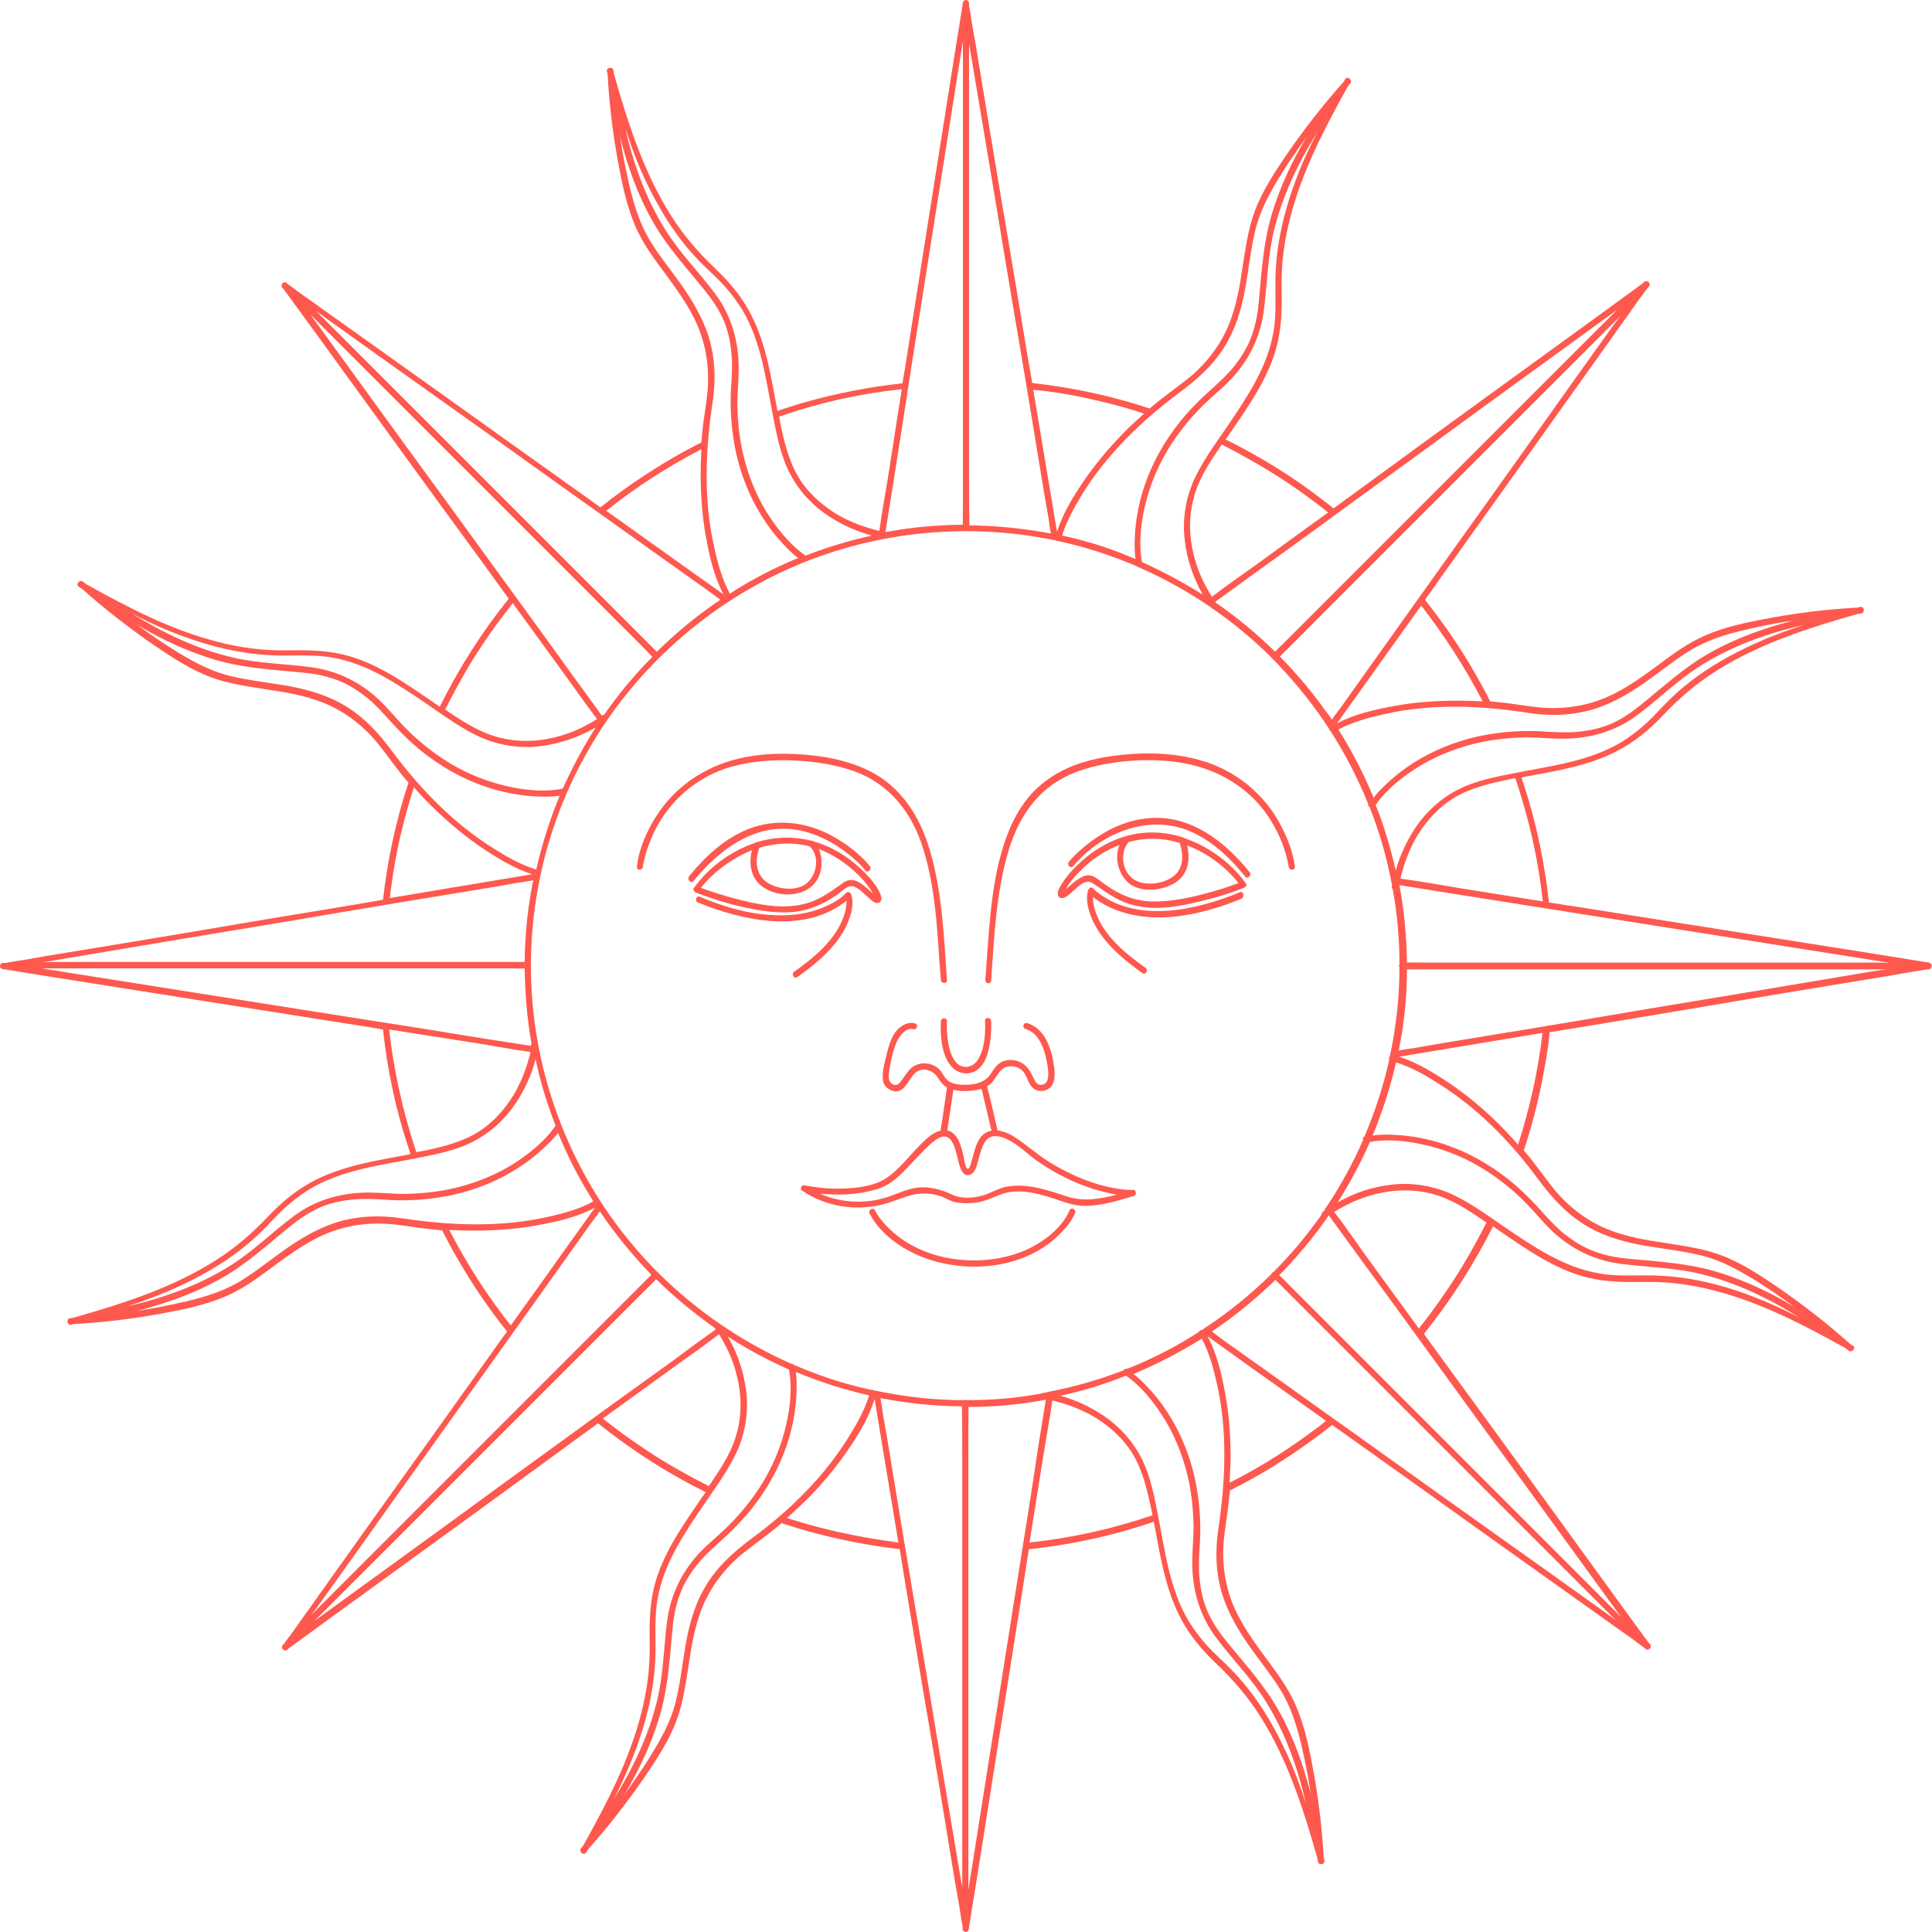 <?xml version="1.0" encoding="UTF-8"?> <svg xmlns="http://www.w3.org/2000/svg" width="3676" height="3676" viewBox="0 0 3676 3676" fill="none"> <path d="M1510.25 1446.9C1550.33 1448.84 1591.05 1454.66 1629.19 1468.88C1689.95 1492.15 1730.67 1541.28 1752 1601.39C1777.86 1674.43 1782.38 1753.94 1787.55 1830.21C1788.2 1841.85 1789.49 1853.48 1790.14 1864.47C1790.78 1872.23 1802.42 1872.23 1801.77 1864.47C1795.96 1781.73 1792.72 1696.41 1768.81 1616.26C1750.06 1553.56 1715.16 1497.97 1655.69 1467.59C1621.43 1450.14 1582.65 1441.09 1544.51 1437.21C1497.97 1432.04 1450.14 1432.68 1404.24 1443.67C1340.25 1459.18 1284.66 1496.68 1249.11 1552.27C1231.66 1579.41 1216.14 1613.67 1212.26 1645.99C1212.26 1647.28 1212.26 1647.93 1211.62 1649.22C1210.97 1656.98 1222.61 1656.33 1223.25 1649.22C1223.25 1649.22 1223.25 1649.22 1223.25 1648.58C1223.25 1647.28 1223.9 1645.35 1223.9 1644.05C1225.19 1638.88 1226.49 1633.06 1227.78 1627.89C1232.95 1609.79 1239.41 1592.34 1248.46 1575.54C1276.26 1522.53 1322.8 1482.46 1379.68 1462.42C1421.7 1448.84 1466.3 1444.96 1510.25 1446.9Z" fill="#FF584F"></path> <path d="M1885.81 1865.76C1891.62 1785.61 1894.85 1703.52 1916.83 1625.95C1933.64 1565.19 1965.96 1510.25 2023.49 1479.87C2056.45 1462.41 2093.94 1454.01 2131.43 1449.49C2176.68 1444.32 2223.22 1444.96 2267.82 1455.3C2329.88 1470.17 2384.17 1506.37 2417.78 1560.67C2434.59 1587.81 2446.87 1618.2 2452.04 1649.22V1649.87C2452.04 1649.87 2452.04 1649.87 2452.04 1649.22C2452.69 1656.33 2464.33 1656.98 2463.68 1649.22C2460.45 1621.43 2449.46 1593.63 2435.88 1568.42C2406.8 1513.48 2357.67 1472.11 2299.5 1451.43C2256.83 1436.56 2210.94 1432.03 2165.69 1433.97C2124.32 1435.91 2081.66 1441.73 2042.88 1456.6C2013.14 1468.23 1985.35 1485.69 1963.37 1509.6C1942.04 1532.87 1926.53 1561.31 1915.54 1591.05C1887.74 1666.03 1883.22 1749.41 1877.4 1828.27C1876.76 1839.91 1875.46 1852.19 1874.82 1863.82C1874.17 1872.87 1885.81 1872.87 1885.81 1865.76Z" fill="#FF584F"></path> <path d="M1801.78 1943.33C1802.42 1935.58 1790.14 1935.58 1790.14 1943.33C1788.85 1971.78 1791.43 2009.91 1812.12 2031.24C1825.05 2044.17 1845.73 2046.11 1859.95 2035.12C1874.82 2024.13 1880.63 2003.45 1883.22 1986C1885.81 1971.78 1886.45 1957.55 1885.81 1942.69C1885.16 1934.93 1873.52 1934.93 1874.17 1942.69C1875.46 1966.6 1873.52 1997.63 1859.3 2018.32C1850.25 2031.24 1832.16 2034.48 1820.52 2022.84C1808.89 2011.21 1805.01 1991.81 1803.07 1976.3C1801.77 1965.96 1801.13 1954.32 1801.78 1943.33Z" fill="#FF584F"></path> <path d="M1726.15 2276.23C1749.42 2268.47 1774.63 2269.12 1796.6 2278.81C1803.71 2282.04 1809.53 2285.92 1817.29 2287.22C1828.92 2289.8 1841.85 2289.8 1853.49 2288.51C1870.94 2287.22 1885.16 2280.1 1901.32 2273.64C1939.46 2258.13 1984.06 2272.99 2020.9 2285.92C2036.42 2291.09 2051.93 2294.97 2068.09 2294.33C2098.47 2293.68 2128.85 2283.98 2157.29 2275.58C2163.11 2273.64 2162.46 2263.94 2156 2263.94C2139.84 2264.59 2123.03 2261.36 2107.52 2258.13C2068.09 2249.08 2031.24 2232.27 1996.34 2210.94C1972.42 2196.07 1952.38 2177.33 1929.11 2162.46C1920.71 2157.29 1909.08 2152.12 1898.09 2150.83C1891.62 2123.03 1885.16 2094.59 1878.05 2066.8C1879.99 2065.5 1881.28 2064.86 1883.22 2063.56C1895.5 2053.87 1900.67 2031.89 1917.48 2029.3C1930.41 2027.37 1942.69 2031.24 1949.8 2042.88C1954.97 2051.28 1956.91 2061.62 1964.02 2068.73C1972.42 2077.78 1986 2077.78 1995.69 2071.32C2007.33 2062.92 2007.33 2046.11 2006.03 2033.18C2002.16 2000.22 1990.52 1957.56 1954.32 1946.57C1947.21 1944.63 1943.98 1955.62 1951.09 1957.56C1980.83 1966.61 1989.87 2004.74 1993.75 2031.89C1995.05 2042.88 1996.98 2062.27 1981.47 2064.21C1971.78 2064.86 1968.54 2055.81 1965.31 2048.7C1956.26 2028.66 1942.69 2015.73 1919.42 2017.02C1901.97 2018.32 1894.21 2028.66 1885.81 2042.23C1872.23 2062.92 1848.31 2065.5 1825.04 2063.56C1814.7 2062.27 1805.01 2059.69 1798.54 2050.64C1794.02 2044.82 1790.79 2037.71 1785.62 2033.18C1770.75 2020.26 1747.48 2019.61 1732.61 2033.18C1726.15 2039.65 1721.62 2047.4 1715.8 2055.16C1711.28 2060.98 1707.4 2066.8 1699.64 2063.56C1689.3 2059.04 1690.6 2047.4 1691.89 2037.71C1694.47 2020.26 1698.35 2000.86 1705.46 1984.06C1710.63 1971.78 1723.56 1954.32 1737.78 1958.2C1744.89 1960.14 1748.12 1949.15 1741.01 1947.21C1728.09 1943.33 1714.51 1951.09 1706.11 1960.79C1695.77 1973.07 1691.24 1989.23 1687.36 2004.74C1684.13 2018.96 1678.96 2035.12 1679.61 2049.99C1679.61 2059.69 1683.49 2068.09 1691.89 2072.61C1699.65 2077.14 1708.69 2078.43 1716.45 2072.61C1731.32 2060.98 1736.49 2033.18 1759.76 2035.12C1771.39 2036.42 1779.15 2042.23 1784.97 2051.28C1789.49 2058.39 1794.66 2064.86 1801.77 2069.38C1797.9 2096.53 1794.02 2124.32 1789.49 2151.47C1772.69 2154.7 1757.17 2172.16 1746.19 2183.15C1724.21 2205.77 1702.23 2236.15 1672.5 2249.08C1652.46 2257.48 1628.54 2260.71 1606.56 2261.36C1581.35 2262.65 1556.15 2260.07 1531.58 2255.54C1528.35 2254.25 1525.12 2256.19 1524.47 2258.77C1523.18 2261.36 1523.83 2265.24 1527.06 2265.88C1562.61 2290.45 1610.44 2301.44 1653.1 2296.26C1680.25 2294.33 1702.23 2283.98 1726.15 2276.23ZM1814.06 2073.26C1825.69 2076.49 1838.62 2076.49 1849.61 2075.2C1855.43 2074.55 1861.89 2073.26 1867.71 2071.97C1874.17 2098.47 1879.99 2124.97 1886.45 2151.47C1882.57 2152.12 1878.7 2153.41 1875.46 2155.35C1857.36 2166.34 1854.13 2191.55 1848.31 2210.29C1847.67 2212.88 1845.08 2224.52 1841.2 2223.87C1836.68 2223.22 1834.09 2203.18 1833.45 2199.95C1828.92 2182.5 1823.75 2156 1802.42 2150.83C1806.3 2125.62 1810.18 2099.76 1814.06 2073.26ZM1560.02 2271.06C1591.05 2274.29 1622.72 2273.64 1653.75 2266.53C1668.62 2263.3 1682.19 2258.77 1695.12 2249.72C1707.4 2241.32 1717.74 2230.98 1728.09 2219.99C1738.43 2209 1748.77 2198.01 1759.11 2187.67C1767.52 2179.27 1777.21 2169.57 1788.2 2164.4C1811.47 2154.06 1817.93 2187.02 1821.81 2202.54C1824.4 2212.88 1829.57 2243.91 1847.67 2234.21C1854.13 2230.33 1857.36 2221.93 1859.3 2214.82C1862.54 2204.48 1864.47 2194.78 1868.35 2184.44C1871.58 2175.39 1877.4 2164.4 1887.74 2162.46C1889.04 2161.82 1890.98 2161.82 1892.92 2161.82C1893.56 2161.82 1894.21 2161.82 1894.21 2161.82C1901.97 2161.82 1909.72 2164.4 1916.19 2167.63C1938.16 2177.97 1956.26 2197.37 1976.3 2210.94C2013.14 2236.15 2054.51 2256.19 2097.82 2267.18C2106.22 2269.12 2115.27 2271.7 2124.97 2272.99C2093.94 2281.4 2062.27 2286.57 2031.24 2276.87C1993.75 2264.59 1954.32 2250.37 1914.25 2258.13C1898.73 2261.36 1885.81 2269.76 1870.94 2274.29C1852.19 2280.1 1828.28 2281.4 1810.18 2272.35C1790.79 2263.3 1769.45 2257.48 1748.12 2259.42C1726.15 2261.36 1706.11 2272.35 1684.78 2278.81C1644.7 2291.09 1598.81 2288.51 1560.02 2271.06Z" fill="#FF584F"></path> <path d="M2045.46 2308.55C2048.69 2301.44 2038.35 2295.62 2035.12 2302.73C2017.67 2342.8 1973.71 2371.89 1933.64 2385.47C1855.42 2411.32 1757.17 2398.39 1695.12 2340.87C1683.48 2329.88 1671.85 2316.95 1664.74 2302.73C1661.5 2296.26 1651.16 2302.08 1654.39 2308.55C1676.37 2351.85 1724.85 2382.88 1770.1 2397.1C1850.25 2422.96 1951.73 2411.32 2013.79 2350.56C2026.07 2338.93 2038.35 2324.71 2045.46 2308.55Z" fill="#FF584F"></path> <path d="M1514.78 1734.55C1545.8 1730.67 1572.31 1717.1 1597.51 1699C1603.33 1694.47 1612.38 1685.43 1620.14 1686.07C1631.77 1686.72 1642.76 1699.65 1651.16 1706.76C1656.34 1711.28 1665.39 1721.62 1673.14 1717.1C1678.96 1713.87 1677.02 1706.11 1675.08 1700.94C1666.68 1681.55 1650.52 1664.74 1635.65 1651.17C1609.8 1627.25 1580.06 1609.8 1547.74 1600.75C1546.45 1599.46 1544.51 1599.46 1543.22 1599.46C1511.54 1591.7 1478.58 1591.7 1445.61 1600.75C1444.32 1601.39 1442.38 1601.39 1441.09 1602.04C1439.79 1602.04 1438.5 1602.04 1437.86 1603.33C1392.61 1618.2 1349.3 1649.23 1321.51 1688.01L1320.86 1688.66L1320.21 1689.3C1318.27 1692.54 1319.57 1695.12 1322.15 1697.06C1322.8 1697.71 1323.44 1697.71 1324.09 1698.35C1346.07 1706.76 1368.05 1713.87 1390.67 1720.33C1429.45 1730.03 1473.41 1739.72 1514.78 1734.55ZM1443.03 1618.85C1443.67 1616.91 1444.32 1614.97 1444.97 1613.03C1470.82 1605.27 1498.62 1602.69 1525.76 1607.21C1530.94 1607.86 1536.11 1609.15 1540.63 1610.44C1562.61 1630.48 1552.91 1672.5 1527.7 1685.43C1507.67 1695.12 1479.22 1691.24 1460.48 1679.61C1446.26 1670.56 1439.79 1655.69 1439.79 1638.89C1439.79 1631.77 1441.09 1625.31 1443.03 1618.85ZM1420.4 1622.08C1423.64 1620.79 1427.51 1618.85 1430.75 1617.55C1424.28 1642.12 1428.16 1670.56 1450.14 1686.72C1487.63 1713.87 1552.91 1705.46 1561.96 1654.4C1564.55 1642.12 1563.26 1627.9 1558.08 1615.62C1577.48 1622.73 1595.58 1633.71 1611.73 1646C1629.83 1660.22 1646.64 1677.02 1658.92 1696.41C1659.57 1697.71 1660.21 1699 1661.51 1700.29C1656.98 1696.41 1652.46 1692.54 1647.93 1688.66C1640.18 1682.19 1630.48 1674.44 1620.14 1674.44C1611.74 1673.79 1604.62 1678.96 1598.16 1684.13C1576.18 1699.65 1554.85 1714.51 1528.35 1720.33C1485.69 1730.67 1439.15 1720.33 1397.13 1709.34C1375.8 1703.52 1354.47 1697.06 1333.79 1689.3C1355.12 1661.51 1388.08 1636.95 1420.4 1622.08Z" fill="#FF584F"></path> <path d="M1319.57 1676.37C1365.46 1620.13 1428.8 1570.36 1505.08 1577.47C1550.33 1582 1592.34 1605.27 1625.95 1635C1633.06 1641.46 1640.82 1648.58 1646.64 1656.33C1651.16 1662.15 1659.57 1653.75 1655.04 1647.93C1636.3 1625.31 1611.73 1606.56 1586.52 1592.34C1536.75 1563.9 1477.93 1556.14 1423.63 1577.47C1378.39 1595.57 1341.54 1629.83 1311.16 1667.32C1306.64 1673.78 1315.04 1682.19 1319.57 1676.37Z" fill="#FF584F"></path> <path d="M1615.61 1748.77C1620.78 1735.19 1624.66 1716.45 1619.49 1701.58C1618.2 1697.7 1613.03 1695.76 1609.79 1699C1600.1 1709.98 1585.23 1718.39 1571.66 1724.21C1532.87 1742.3 1488.27 1744.24 1446.26 1739.07C1406.18 1733.9 1368.04 1721.62 1331.2 1706.11C1324.09 1703.52 1321.5 1714.51 1327.97 1717.09C1411.35 1751.35 1525.12 1776.56 1604.62 1718.39C1606.56 1717.09 1608.5 1715.8 1610.44 1713.86C1611.09 1723.56 1608.5 1734.55 1605.27 1743.6C1589.76 1788.84 1548.39 1822.46 1510.9 1848.96C1505.08 1853.48 1510.9 1863.18 1516.72 1859.3C1556.15 1831.51 1598.81 1795.95 1615.61 1748.77Z" fill="#FF584F"></path> <path d="M2369.31 1679.61C2369.31 1678.96 2368.66 1678.96 2368.66 1678.32C2343.45 1644.06 2306.61 1616.26 2267.82 1600.1C2262.65 1598.16 2257.48 1596.22 2252.96 1594.28C2251.66 1593.64 2251.02 1592.99 2249.72 1592.99C2221.28 1583.94 2190.9 1581.36 2161.17 1586.53C2128.2 1592.35 2097.18 1607.21 2070.67 1627.9C2051.28 1643.41 2032.54 1661.51 2019.61 1682.84C2016.38 1688.01 2012.5 1694.48 2012.5 1700.29C2012.5 1709.34 2020.9 1710.64 2027.37 1706.76C2037.06 1700.94 2044.82 1691.89 2053.87 1684.78C2062.92 1678.32 2070.03 1674.44 2079.72 1680.9C2102.35 1695.77 2122.39 1711.93 2149.53 1720.33C2193.49 1733.91 2241.97 1725.5 2285.92 1714.51C2313.07 1708.05 2340.87 1699.65 2366.72 1689.3C2367.37 1689.3 2368.01 1688.66 2368.66 1688.01C2371.25 1686.72 2372.54 1683.49 2370.6 1680.25C2369.95 1680.25 2369.95 1679.61 2369.31 1679.61ZM2147.59 1602.04C2178.62 1593.64 2211.59 1593.64 2244.55 1603.98C2245.2 1605.27 2245.2 1606.57 2245.85 1607.86C2247.14 1613.03 2248.43 1618.85 2249.08 1624.02C2250.37 1639.53 2247.14 1655.05 2234.86 1665.39C2218.05 1680.25 2188.96 1684.78 2168.28 1678.32C2151.47 1673.14 2141.13 1659.57 2137.9 1642.76C2135.31 1629.19 2137.9 1612.38 2147.59 1602.04ZM2304.67 1697.06C2267.82 1707.4 2228.39 1716.45 2189.61 1715.16C2157.94 1713.87 2129.5 1702.23 2103.64 1683.49C2095.88 1678.32 2088.77 1671.85 2081.02 1667.97C2071.97 1663.45 2063.56 1665.39 2055.16 1670.56C2044.82 1676.38 2036.42 1684.78 2028.01 1691.89C2036.42 1675.73 2049.99 1662.16 2062.92 1649.87C2082.96 1631.13 2105.58 1616.91 2130.14 1607.86C2118.51 1634.36 2130.14 1671.85 2155.35 1685.43C2177.98 1697.71 2209 1693.83 2231.63 1682.19C2249.72 1672.5 2260.71 1655.05 2261.36 1634.36C2262.01 1625.96 2260.71 1616.91 2258.77 1608.51C2296.26 1622.73 2332.46 1649.23 2356.38 1680.25C2338.93 1686.72 2321.47 1692.54 2304.67 1697.06Z" fill="#FF584F"></path> <path d="M2185.73 1556.79C2137.25 1560.67 2093.3 1584.59 2057.1 1616.26C2048.7 1623.37 2040.94 1631.13 2033.83 1639.53C2029.3 1645.35 2037.06 1653.75 2042.23 1647.93C2093.3 1586.53 2181.21 1549.68 2258.77 1579.42C2303.37 1596.87 2339.57 1631.13 2369.3 1667.97C2373.83 1673.79 2382.23 1665.39 2377.71 1659.57C2330.52 1600.75 2264.59 1549.68 2185.73 1556.79Z" fill="#FF584F"></path> <path d="M2358.96 1697.7C2278.81 1730.67 2168.28 1757.17 2091.36 1700.29C2087.48 1697.05 2083.6 1694.47 2080.37 1690.59C2077.14 1686.71 2071.97 1689.3 2070.67 1693.18C2065.5 1707.4 2069.38 1726.14 2074.55 1740.36C2091.36 1787.55 2134.02 1823.1 2173.45 1851.54C2179.91 1856.07 2185.73 1845.72 2179.27 1841.2C2141.78 1814.7 2100.41 1781.09 2084.89 1735.84C2081.66 1726.79 2079.08 1716.45 2079.72 1706.75C2090.07 1715.15 2102.35 1722.26 2113.98 1727.43C2154.7 1745.53 2199.95 1748.77 2243.91 1742.95C2284.63 1737.78 2324.06 1725.5 2362.2 1709.98C2368.66 1706.1 2366.07 1694.47 2358.96 1697.7Z" fill="#FF584F"></path> <path d="M3671.78 1832.15C3670.49 1831.51 3669.2 1830.86 3667.26 1830.86C3666.61 1830.86 3666.61 1830.86 3665.97 1830.86C3633.65 1825.69 3601.97 1820.52 3569.65 1815.35C3489.5 1802.42 3408.7 1790.14 3328.55 1777.21C3230.3 1761.7 3132.69 1746.18 3034.44 1730.67C3005.35 1726.15 2976.27 1721.62 2947.18 1717.1C2938.78 1640.82 2923.26 1565.84 2899.35 1492.8C2898.05 1488.27 2896.11 1483.75 2894.82 1479.22C2955.58 1467.59 3018.93 1458.54 3074.52 1430.1C3108.13 1413.29 3137.22 1389.38 3163.07 1362.23C3194.1 1329.26 3227.71 1300.17 3265.85 1276.26C3347.94 1224.55 3441.02 1194.81 3534.1 1168.31C3536.69 1167.66 3539.27 1167.66 3541.86 1167.02C3544.44 1166.37 3545.74 1165.08 3545.74 1163.14C3547.68 1159.26 3544.44 1153.44 3539.27 1154.74C3537.98 1155.38 3536.04 1155.38 3534.75 1156.03C3473.99 1159.26 3412.58 1167.02 3353.11 1178.65C3312.39 1186.41 3269.73 1196.1 3232.24 1214.85C3201.86 1229.72 3175.35 1250.4 3148.21 1270.44C3119.76 1291.12 3090.68 1311.81 3058.36 1326.03C3020.22 1342.84 2978.85 1349.3 2937.48 1346.71C2909.69 1344.77 2881.89 1338.96 2853.45 1336.37C2847.63 1335.73 2841.17 1335.08 2835.35 1334.43C2810.14 1284.66 2781.06 1236.18 2748.74 1190.93C2736.46 1174.13 2724.17 1157.32 2711.25 1141.16C2721.59 1126.94 2731.93 1112.72 2741.63 1098.5C2799.16 1017.7 2856.68 936.902 2914.21 856.749C2963.98 786.939 3013.76 717.129 3063.53 647.318C3079.69 624.048 3096.49 601.425 3112.65 578.154C3119.12 568.459 3126.88 559.409 3133.34 549.713C3133.99 548.42 3135.28 547.774 3135.93 546.481C3136.57 545.835 3136.57 545.835 3137.22 545.188C3141.74 540.664 3135.92 532.907 3130.75 535.493C3129.46 535.493 3127.52 536.139 3126.88 538.078L3126.23 538.725C3099.73 558.116 3073.87 576.862 3047.37 596.253C2981.44 644.086 2915.51 691.919 2849.57 739.752C2769.42 797.928 2689.27 856.103 2609.12 914.924C2585.2 932.377 2561.28 949.829 2537.37 967.282C2530.26 961.464 2523.79 956.293 2516.68 951.122C2459.15 906.521 2397.1 868.384 2331.81 836.065C2334.4 832.833 2336.34 829.601 2338.92 826.369C2375.77 772.072 2415.2 717.775 2430.71 653.136C2439.11 616.938 2439.12 581.386 2438.47 544.542C2437.82 501.234 2443.64 457.279 2454.63 415.264C2477.25 326.062 2519.91 244.617 2564.52 164.464C2566.45 162.525 2567.75 159.939 2569.69 158C2570.98 156.061 2570.98 154.122 2569.69 152.183C2568.39 148.304 2561.93 145.719 2559.34 150.89C2558.7 152.183 2557.4 154.122 2556.76 155.415C2517.97 198.723 2481.78 245.263 2448.81 293.096C2425.54 327.355 2400.98 364.199 2386.76 403.629C2374.48 437.241 2369.95 472.793 2364.13 508.344C2358.96 544.542 2352.5 581.386 2338.92 615.645C2322.12 657.661 2293.68 693.859 2258.77 721.653C2236.79 739.106 2214.17 754.619 2192.84 772.718C2190.9 774.011 2189.61 775.95 2187.67 777.243C2115.27 753.327 2040.29 737.167 1964.02 728.764C1960.79 711.311 1958.2 693.859 1954.97 676.406C1938.81 578.801 1922.65 480.549 1905.84 382.944C1891.62 298.267 1877.4 213.59 1863.83 129.559C1859.3 101.764 1854.78 73.969 1849.61 46.175C1847.67 34.539 1846.37 22.904 1843.79 11.269C1843.79 9.977 1843.79 8.684 1843.79 7.391C1843.79 6.745 1843.79 6.098 1843.79 5.452C1843.79 -0.366 1834.09 -2.305 1832.8 3.513C1832.15 4.805 1831.51 6.098 1831.51 8.037C1831.51 8.684 1831.51 8.684 1831.51 9.33C1826.34 41.65 1821.16 73.323 1815.99 105.642C1803.07 185.795 1790.78 266.594 1777.86 346.746C1762.34 444.998 1746.83 542.603 1731.32 640.854C1726.79 670.588 1722.27 699.676 1717.1 729.41C1655.04 735.874 1592.99 748.155 1532.87 764.962C1514.78 770.133 1497.32 775.95 1479.22 781.768C1467.59 720.36 1458.54 657.014 1430.1 600.778C1413.29 567.166 1389.38 538.078 1362.23 512.223C1329.26 481.196 1300.17 447.583 1276.26 409.446C1224.55 327.355 1194.81 234.274 1168.31 141.194C1167.66 138.608 1167.66 136.023 1167.02 133.437C1166.37 130.852 1165.08 129.559 1163.14 129.559C1159.26 127.62 1153.44 130.852 1154.74 136.023C1155.38 137.316 1155.38 139.255 1156.03 140.548C1159.26 201.308 1167.02 262.715 1178.65 322.183C1186.41 362.906 1196.1 405.568 1214.85 443.059C1229.72 473.439 1250.4 499.941 1270.44 527.09C1291.12 555.531 1311.81 584.618 1326.03 616.938C1342.84 655.075 1349.3 696.444 1346.71 737.813C1344.77 765.608 1338.96 793.403 1336.37 821.844C1335.73 828.308 1335.08 835.418 1334.43 841.882C1296.94 860.627 1260.74 881.958 1225.19 905.228C1196.75 923.974 1168.96 944.012 1142.45 965.343C1128.23 955.001 1113.37 944.658 1099.15 934.316C1018.35 876.787 937.548 819.258 857.396 761.73C787.586 711.958 717.775 662.185 647.965 612.413C624.695 596.253 602.071 579.447 578.801 563.287C569.105 556.824 560.056 549.067 550.36 542.603C549.067 541.957 548.421 540.664 547.128 540.017C546.482 539.371 546.481 539.371 545.835 538.725C541.31 534.2 533.553 540.017 536.139 545.188C536.139 546.481 536.786 548.42 538.725 549.067L539.371 549.713C558.763 576.215 577.508 602.071 596.9 628.573C644.733 694.505 692.566 760.437 740.398 826.369C798.574 906.521 856.75 986.674 915.571 1066.83C933.024 1090.74 950.476 1115.31 967.929 1139.22C916.864 1202.57 872.909 1271.73 836.711 1344.77C832.833 1342.19 829.601 1339.6 825.723 1337.02C771.426 1300.17 717.129 1260.74 652.489 1245.23C616.292 1236.83 580.74 1236.83 543.896 1237.47C500.588 1238.12 456.633 1232.3 414.618 1221.31C325.416 1198.69 243.97 1156.03 163.818 1111.43C161.879 1109.49 159.293 1108.2 157.354 1106.26C155.415 1104.96 153.475 1104.96 151.536 1106.26C147.658 1107.55 145.073 1114.01 150.244 1116.6C151.537 1117.24 153.475 1118.54 154.768 1119.18C198.076 1157.97 244.617 1194.17 292.45 1227.13C326.709 1250.4 363.553 1274.96 402.983 1289.18C436.595 1301.47 472.146 1305.99 507.698 1311.81C543.896 1316.98 580.74 1323.44 614.999 1337.02C657.015 1353.82 693.212 1382.27 721.007 1417.17C738.459 1439.15 753.973 1461.77 772.072 1483.1C774.011 1485.04 775.304 1486.98 777.243 1488.92C753.327 1561.32 737.167 1636.3 728.764 1711.92C711.311 1715.16 693.859 1717.74 676.406 1720.97C578.801 1737.13 480.55 1753.29 382.945 1770.1C298.267 1784.32 213.59 1798.54 129.559 1812.12C101.764 1816.64 73.97 1821.16 46.175 1826.34C34.54 1828.28 22.905 1829.57 11.27 1832.15C9.977 1832.15 8.684 1832.15 7.391 1832.15C6.745 1832.15 6.098 1832.15 5.452 1832.15C-0.366 1832.15 -2.305 1841.85 3.512 1843.14C4.805 1843.79 6.099 1844.44 8.038 1844.44C8.684 1844.44 8.684 1844.44 9.33 1844.44C41.65 1849.61 73.323 1854.78 105.643 1859.95C185.795 1872.88 266.594 1885.16 346.747 1898.09C444.998 1913.6 542.603 1929.11 640.855 1944.63C669.942 1949.15 699.676 1953.68 728.764 1958.85C733.935 2007.33 742.338 2055.8 753.973 2103.64C761.73 2134.66 770.779 2165.69 781.121 2196.07C719.714 2207.71 656.368 2216.76 600.132 2245.2C566.52 2262 537.432 2285.92 511.577 2313.07C480.55 2346.03 446.937 2375.12 408.8 2399.04C326.709 2450.75 233.628 2480.48 140.548 2506.99C137.962 2507.63 135.376 2507.63 132.791 2508.28C130.205 2508.93 128.913 2510.22 128.913 2512.16C126.973 2516.04 130.205 2521.85 135.376 2520.56C136.669 2519.91 138.609 2519.91 139.902 2519.27C200.662 2516.04 262.069 2508.28 321.537 2496.64C362.26 2488.89 404.922 2479.19 442.412 2460.45C472.793 2445.58 499.295 2424.89 526.443 2404.86C554.884 2384.17 583.972 2363.49 616.292 2349.27C654.429 2332.46 695.797 2326 737.167 2328.58C764.961 2330.52 792.756 2336.34 821.197 2338.92C827.661 2339.57 834.126 2340.22 841.236 2340.86C854.164 2366.72 868.385 2391.93 883.252 2416.49C907.814 2457.21 934.963 2496 964.697 2533.49C954.354 2547.71 944.012 2561.93 933.67 2576.8C876.141 2657.6 818.612 2738.39 761.083 2818.55C711.311 2888.36 661.539 2958.17 611.767 3027.98C595.607 3051.25 578.801 3073.87 562.641 3097.14C556.177 3106.84 548.421 3115.89 541.957 3125.58C541.31 3126.88 540.017 3127.52 539.371 3128.81C538.725 3129.46 538.725 3129.46 538.079 3130.11C533.554 3134.63 539.371 3142.39 544.542 3139.8C545.835 3139.8 547.774 3139.16 548.421 3137.22L549.067 3136.57C575.569 3117.18 601.425 3098.43 627.927 3079.04C693.859 3031.21 759.791 2983.38 825.723 2935.54C905.875 2877.37 986.027 2819.19 1066.18 2760.37C1090.1 2742.92 1114.01 2725.47 1137.93 2708.01C1201.28 2759.08 1269.79 2803.03 1342.84 2839.23C1340.25 2842.46 1338.31 2845.69 1335.73 2848.93C1298.88 2903.22 1259.45 2957.52 1243.94 3022.16C1235.53 3058.36 1235.53 3093.91 1236.18 3130.75C1236.83 3174.06 1231.01 3218.02 1220.02 3260.03C1197.4 3349.23 1154.74 3430.68 1110.13 3510.83C1108.2 3512.77 1106.9 3515.36 1104.96 3517.3C1103.67 3519.23 1103.67 3521.17 1104.96 3523.11C1106.26 3526.99 1112.72 3529.58 1115.31 3524.41C1115.95 3523.11 1117.24 3521.17 1117.89 3519.88C1156.67 3476.57 1192.87 3430.03 1225.84 3382.2C1249.11 3347.94 1273.67 3311.1 1287.89 3271.67C1300.17 3238.05 1304.7 3202.5 1310.52 3166.95C1315.69 3130.75 1322.15 3093.91 1335.73 3059.65C1352.53 3017.64 1380.97 2981.44 1415.88 2953.64C1437.85 2936.19 1460.48 2920.68 1481.81 2902.58C1483.75 2901.28 1485.04 2899.35 1486.98 2898.05C1558.73 2921.97 1633.07 2938.13 1708.05 2947.18C1709.34 2947.18 1710.63 2947.18 1711.92 2947.82C1714.51 2965.28 1717.74 2982.08 1720.33 2999.54C1736.49 3097.14 1752.65 3195.39 1769.45 3293C1783.67 3377.67 1797.9 3462.35 1811.47 3546.38C1815.99 3574.18 1820.52 3601.97 1825.69 3629.77C1827.63 3641.4 1828.92 3653.04 1831.51 3664.67C1831.51 3665.97 1831.51 3667.26 1831.51 3668.55C1831.51 3669.2 1831.51 3669.84 1831.51 3670.49C1831.51 3676.31 1841.2 3678.25 1842.5 3672.43C1843.14 3671.14 1843.79 3669.84 1843.79 3667.9C1843.79 3667.26 1843.79 3667.26 1843.79 3666.61C1848.96 3634.29 1854.13 3602.62 1859.3 3570.3C1872.23 3490.15 1884.51 3409.35 1897.44 3329.2C1912.95 3230.94 1928.47 3133.34 1943.98 3035.09C1948.5 3006 1953.03 2976.91 1957.55 2947.82C1992.46 2943.95 2027.36 2938.78 2061.62 2931.67C2106.87 2922.62 2151.47 2910.33 2195.43 2895.47C2207.06 2956.87 2216.11 3019.57 2244.55 3075.16C2261.36 3108.78 2285.27 3137.86 2312.42 3163.72C2345.39 3194.75 2374.48 3228.36 2398.39 3266.5C2450.1 3348.59 2479.84 3441.67 2506.34 3534.75C2506.99 3537.33 2506.99 3539.92 2507.63 3542.5C2508.28 3545.09 2509.57 3546.38 2511.51 3546.38C2515.39 3548.32 2521.21 3545.09 2519.91 3539.92C2519.27 3538.63 2519.27 3536.69 2518.62 3535.39C2515.39 3474.63 2507.63 3413.23 2496 3353.76C2488.24 3313.04 2478.54 3270.37 2459.8 3232.88C2444.93 3202.5 2424.25 3176 2404.21 3148.85C2383.53 3120.41 2362.84 3091.32 2348.62 3059C2331.81 3020.87 2325.35 2979.5 2327.94 2938.13C2329.88 2910.33 2335.69 2882.54 2338.28 2854.1C2338.92 2848.28 2339.57 2841.82 2340.22 2836C2353.79 2828.89 2368.01 2821.78 2381.59 2814.02C2435.24 2784.29 2486.3 2749.38 2534.78 2711.25C2549 2721.59 2563.22 2731.28 2577.44 2741.63C2658.24 2799.15 2739.04 2856.68 2819.19 2914.21C2889 2963.98 2958.81 3013.76 3028.62 3063.53C3051.89 3079.69 3074.52 3096.49 3097.79 3112.65C3107.48 3119.12 3116.53 3126.88 3126.23 3133.34C3127.52 3133.99 3128.17 3135.28 3129.46 3135.92C3130.11 3136.57 3130.11 3136.57 3130.75 3137.22C3135.28 3141.74 3143.04 3135.92 3140.45 3130.75C3140.45 3129.46 3139.8 3127.52 3137.86 3126.88L3137.22 3126.23C3117.83 3099.73 3099.08 3073.87 3079.69 3047.37C3031.86 2981.44 2984.02 2915.51 2936.19 2849.57C2878.01 2769.42 2819.84 2689.27 2761.02 2609.12C2743.57 2585.2 2726.76 2561.93 2709.31 2538.01C2759.73 2475.31 2803.68 2406.8 2839.88 2335.05C2839.88 2334.4 2840.52 2333.75 2840.52 2333.11C2843.76 2335.05 2846.34 2336.99 2849.57 2339.57C2903.87 2376.41 2958.17 2415.84 3022.81 2431.36C3059 2439.76 3094.56 2439.76 3131.4 2439.12C3174.71 2438.47 3218.66 2444.29 3260.68 2455.27C3349.88 2477.9 3431.33 2520.56 3511.48 2565.16C3513.42 2567.1 3516 2568.39 3517.94 2570.33C3519.88 2571.63 3521.82 2571.63 3523.76 2570.33C3527.64 2569.04 3530.22 2562.58 3525.05 2559.99C3523.76 2559.34 3521.82 2558.05 3520.53 2557.4C3477.22 2518.62 3430.68 2482.42 3382.85 2449.46C3348.59 2426.19 3311.74 2401.62 3272.31 2387.4C3238.7 2375.12 3203.15 2370.6 3167.6 2364.78C3131.4 2359.61 3094.56 2353.14 3060.3 2339.57C3018.28 2322.76 2982.08 2294.32 2954.29 2259.42C2936.84 2237.44 2921.32 2214.82 2903.22 2193.49C2900.64 2190.25 2897.41 2187.02 2894.82 2183.79C2896.76 2185.73 2898.05 2187.02 2899.35 2188.96C2918.74 2130.79 2932.96 2070.67 2942.65 2009.26C2945.24 1994.4 2947.18 1978.88 2948.47 1964.02C2965.92 1961.43 2982.73 1958.2 3000.18 1955.61C3097.79 1939.45 3196.04 1923.29 3293.64 1906.49C3378.32 1892.27 3463 1878.05 3547.03 1864.47C3574.82 1859.95 3602.62 1855.42 3630.41 1850.25C3642.05 1848.31 3653.68 1847.02 3665.32 1844.44C3666.61 1844.44 3667.91 1844.44 3669.2 1844.44C3669.84 1844.44 3670.49 1844.44 3671.14 1844.44C3675.66 1843.14 3677.6 1834.09 3671.78 1832.15ZM2929.08 1666.68C2931.67 1682.84 2933.6 1699 2935.54 1715.16C2884.48 1706.75 2832.77 1699 2781.7 1690.59C2742.92 1684.13 2704.14 1677.02 2664.71 1671.85C2665.35 1667.32 2666.64 1663.45 2667.94 1658.92C2673.76 1636.94 2682.8 1614.97 2693.79 1594.93C2709.31 1568.43 2729.34 1544.51 2753.91 1526.41C2786.23 1503.14 2823.07 1493.44 2861.21 1485.04C2868.32 1483.75 2875.43 1481.81 2883.19 1480.52C2903.87 1541.92 2919.38 1603.98 2929.08 1666.68ZM3288.47 1249.76C3248.4 1271.73 3210.26 1298.23 3177.29 1330.55C3161.78 1345.42 3148.21 1361.58 3132.05 1376.45C3117.83 1389.38 3102.31 1401.01 3086.15 1411.35C3022.16 1450.14 2945.24 1457.89 2872.84 1472.76C2833.41 1480.52 2793.98 1488.92 2759.08 1510.9C2731.93 1527.7 2709.31 1550.33 2691.85 1576.83C2676.34 1600.75 2663.41 1627.89 2655.66 1656.34C2645.96 1613.67 2633.68 1572.3 2617.52 1531.58C2638.2 1501.2 2671.82 1475.35 2702.84 1456.6C2739.69 1434.62 2780.41 1419.76 2821.78 1411.35C2848.28 1406.18 2875.43 1403.6 2902.58 1402.95C2925.85 1402.95 2949.12 1405.54 2973.03 1405.54C3024.75 1405.54 3072.58 1391.96 3113.95 1361.58C3155.96 1330.55 3192.16 1293.71 3236.76 1265.91C3296.88 1228.42 3364.1 1204.51 3432.62 1188.99C3383.49 1204.51 3334.37 1224.55 3288.47 1249.76ZM2907.75 1356.41C2949.76 1362.87 2993.07 1361.58 3034.44 1348.65C3068.7 1337.66 3099.73 1319.57 3129.46 1298.88C3157.26 1279.49 3183.76 1257.51 3212.85 1239.41C3245.81 1218.73 3281.36 1207.74 3318.85 1198.69C3349.88 1191.58 3380.91 1185.12 3412.58 1180.59C3357.64 1194.81 3303.99 1213.56 3254.86 1241.35C3205.73 1268.5 3165.66 1305.99 3122.35 1340.9C3104.9 1355.12 3086.15 1368.04 3065.47 1377.09C3041.55 1387.44 3015.7 1391.96 2989.19 1393.25C2969.8 1393.9 2950.41 1392.61 2930.37 1391.31C2901.93 1390.02 2874.14 1391.31 2846.34 1395.19C2801.74 1401.01 2757.79 1414.58 2717.71 1435.27C2689.27 1450.14 2662.77 1468.24 2639.5 1490.21C2630.45 1498.62 2620.75 1507.67 2613.64 1518.01C2594.9 1472.76 2572.92 1429.45 2546.42 1388.08C2572.92 1373.86 2603.94 1365.46 2633.03 1359C2723.53 1338.31 2816.61 1342.19 2907.75 1356.41ZM2821.13 1334.43C2806.27 1333.79 2790.75 1333.14 2775.88 1333.14C2734.52 1333.14 2692.5 1335.73 2651.78 1343.48C2615.58 1349.95 2576.8 1358.99 2543.83 1376.45C2561.93 1350.59 2580.67 1325.38 2598.77 1299.53C2633.68 1250.4 2669.23 1201.28 2704.14 1152.15C2748.09 1209.03 2787.52 1269.79 2821.13 1334.43ZM3067.41 622.109C3019.57 688.687 2972.39 755.266 2924.55 822.49C2867.03 903.289 2809.5 984.088 2751.97 1064.24C2702.2 1134.05 2652.42 1203.86 2602.65 1273.67C2586.49 1296.94 2569.69 1319.57 2553.53 1342.84C2547.06 1351.88 2539.95 1360.29 2534.13 1369.34C2530.26 1362.87 2525.73 1357.06 2521.21 1351.24C2495.35 1315.04 2466.26 1280.78 2435.24 1249.11C2457.21 1227.13 2479.84 1205.15 2501.81 1182.53C2558.05 1126.29 2614.29 1070.06 2670.52 1013.82C2738.39 945.951 2806.91 877.434 2874.78 809.563C2933.6 750.741 2992.43 691.919 3051.25 633.098C3062.24 622.109 3072.58 611.767 3083.57 600.778C3077.75 607.888 3072.58 614.999 3067.41 622.109ZM2585.85 946.597C2666 888.422 2746.15 830.247 2826.3 771.426C2895.47 721.007 2964.63 671.235 3033.79 620.816C3048.02 610.474 3062.24 600.132 3076.46 589.79C3070.64 595.607 3064.18 602.071 3058.36 607.888C3002.12 664.124 2945.89 720.361 2889.65 776.597C2821.78 844.468 2753.26 912.985 2685.39 980.856C2626.57 1039.68 2567.75 1098.5 2508.93 1157.32C2489.53 1176.71 2470.14 1196.1 2450.75 1215.5C2442.35 1223.9 2433.94 1231.66 2426.19 1240.06C2391.28 1205.8 2353.79 1174.77 2313.71 1146.98C2313.71 1146.98 2313.72 1146.98 2313.07 1146.33C2313.07 1145.69 2312.42 1145.69 2312.42 1145.04C2337.63 1126.94 2362.84 1108.2 2388.05 1090.1C2453.98 1042.91 2519.91 995.077 2585.85 946.597ZM2375.12 872.909C2428.77 902.643 2479.19 936.902 2527.02 975.039C2485.01 1005.42 2442.99 1035.8 2401.62 1066.18C2369.95 1089.45 2336.99 1111.43 2305.96 1135.34C2302.08 1129.53 2298.85 1123.71 2295.62 1117.89C2282.69 1094.62 2273.64 1069.41 2268.47 1042.91C2261.36 1006.71 2263.3 969.868 2274.93 934.962C2285.92 902.643 2305.31 874.202 2324.7 845.76C2342.16 854.81 2358.96 863.859 2375.12 872.909ZM2452.04 381.651C2439.12 423.667 2430.07 466.975 2427.48 510.93C2424.89 551.652 2430.07 591.729 2422.96 631.805C2411.32 699.676 2372.54 755.912 2335.05 811.502C2311.13 846.407 2284.63 881.958 2268.47 920.742C2254.89 954.354 2249.72 991.198 2254.25 1028.04C2258.13 1063.59 2270.41 1099.79 2288.51 1131.47C2251.66 1108.2 2212.88 1087.51 2172.8 1069.41C2165.69 1031.27 2171.51 987.32 2181.85 949.829C2193.49 906.521 2212.88 866.445 2238.73 830.247C2255.54 806.977 2274.28 785 2294.97 765.608C2310.48 750.741 2327.29 737.167 2341.51 722.3C2375.77 686.102 2397.1 643.44 2404.21 594.314C2411.32 542.603 2411.32 491.538 2423.6 440.473C2439.76 372.602 2470.14 309.902 2506.99 250.434C2485.01 292.45 2466.26 335.758 2452.04 381.651ZM2242.61 748.155C2279.46 721.007 2313.07 690.627 2335.69 649.904C2354.44 616.292 2364.13 579.447 2370.6 541.957C2376.42 507.051 2380.29 471.5 2388.7 437.241C2398.39 397.811 2417.78 363.553 2439.12 329.294C2453.98 305.377 2470.14 282.754 2486.3 260.13C2457.86 307.317 2434.59 357.735 2419.08 410.093C2403.56 463.743 2400.33 518.04 2395.16 573.63C2393.22 595.607 2389.34 617.584 2381.59 638.915C2373.18 662.832 2358.96 684.163 2342.8 703.554C2331.81 715.836 2319.53 727.471 2307.25 738.46C2284.63 758.498 2263.3 779.829 2244.55 803.099C2215.46 839.943 2192.19 880.666 2177.33 925.267C2166.98 956.293 2160.52 989.259 2159.23 1022.23C2158.58 1035.8 2158.58 1050.02 2160.52 1063.59C2149.53 1059.07 2137.9 1054.54 2126.91 1050.02C2092.65 1037.09 2057.1 1026.75 2020.9 1018.99C2029.3 991.198 2044.82 964.05 2059.68 939.487C2106.22 864.506 2171.51 801.159 2242.61 748.155ZM2059.68 755.912C2099.11 764.315 2138.54 774.011 2176.68 786.939C2162.46 799.867 2148.24 812.795 2135.31 826.369C2108.16 854.164 2082.95 884.544 2060.98 916.864C2041.58 945.305 2021.55 978.271 2011.2 1011.88C2006.03 980.856 2000.86 950.476 1995.69 919.449C1985.99 859.981 1975.65 800.513 1965.96 741.691C1996.98 744.277 2028.01 749.448 2059.68 755.912ZM1843.79 905.228C1843.79 825.722 1843.79 746.216 1843.79 667.357C1843.79 571.044 1843.79 474.732 1843.79 378.42C1843.79 295.035 1843.79 211.651 1843.79 128.913C1843.79 113.399 1843.79 98.532 1843.79 83.019C1845.08 92.068 1847.02 100.471 1848.31 109.521C1861.89 190.32 1875.46 271.119 1889.04 351.918C1905.2 449.523 1921.36 547.774 1938.16 645.379C1952.38 730.056 1966.6 814.734 1980.18 898.764C1984.7 926.559 1989.23 954.354 1994.4 982.149C1996.34 993.138 1996.98 1004.13 1999.57 1015.11C1948.5 1005.42 1896.79 1000.25 1844.44 999.602C1843.79 967.928 1843.79 936.255 1843.79 905.228ZM1737.13 678.345C1752.65 580.094 1768.16 482.489 1783.67 384.237C1797.25 299.56 1810.18 215.529 1823.75 130.852C1826.34 113.399 1829.57 95.947 1832.15 78.494C1832.15 86.897 1832.15 95.947 1832.15 104.35C1832.15 183.856 1832.15 263.362 1832.15 342.222C1832.15 438.534 1832.15 534.846 1832.15 631.159C1832.15 714.543 1832.15 797.927 1832.15 880.666C1832.15 907.814 1832.15 935.609 1832.15 962.757C1832.15 974.392 1831.51 986.027 1832.15 998.309C1783.67 998.955 1735.84 1002.83 1688.01 1011.88H1687.36C1687.36 1011.88 1687.36 1011.88 1686.72 1011.88C1686.07 1011.88 1685.42 1011.88 1684.78 1011.88C1689.95 980.856 1694.47 950.476 1699.64 919.449C1711.92 839.297 1724.85 759.144 1737.13 678.345ZM1711.28 741.045C1712.57 741.045 1714.51 740.399 1715.8 740.399C1708.05 791.464 1699.64 842.528 1691.89 893.593C1686.07 932.377 1678.31 971.16 1673.14 1009.94C1668.62 1009.3 1664.09 1008 1660.21 1006.71C1638.24 1000.89 1616.26 991.845 1596.22 980.856C1569.72 965.343 1545.8 945.305 1527.7 920.742C1504.43 888.422 1494.74 851.578 1486.33 813.441C1485.04 806.331 1483.75 799.867 1482.46 792.756C1556.14 766.901 1633.07 749.448 1711.28 741.045ZM1249.76 385.53C1271.73 425.606 1298.23 463.743 1330.55 496.709C1345.42 512.223 1361.58 525.797 1376.45 541.957C1389.38 556.177 1401.01 571.691 1411.35 587.85C1450.14 651.843 1457.89 728.764 1472.76 801.159C1480.52 840.589 1488.92 880.019 1510.9 914.924C1527.7 942.073 1550.33 964.696 1576.83 982.149C1601.39 998.309 1629.83 1011.24 1658.92 1018.99C1642.11 1022.87 1624.66 1026.75 1607.86 1031.92C1582.65 1039.03 1557.44 1047.43 1532.87 1057.13C1502.49 1036.45 1475.99 1002.83 1456.6 971.16C1434.62 934.316 1419.76 893.593 1411.35 852.224C1406.18 825.722 1403.6 798.574 1402.95 771.426C1402.95 748.155 1405.54 724.885 1405.54 700.969C1405.54 649.258 1391.96 601.425 1361.58 560.056C1330.55 518.04 1293.71 481.842 1265.91 437.241C1228.42 377.127 1204.51 309.902 1188.99 241.385C1204.51 291.157 1223.9 339.636 1249.76 385.53ZM1355.76 766.254C1362.23 724.239 1360.93 680.931 1348.01 639.562C1337.02 605.303 1318.92 574.276 1298.23 544.542C1278.84 516.747 1256.87 490.245 1238.77 461.158C1218.08 428.192 1207.09 392.64 1198.04 355.149C1190.93 324.123 1184.47 293.096 1179.94 261.423C1194.17 316.366 1212.91 370.016 1240.71 419.142C1267.85 468.268 1305.34 508.344 1340.25 551.652C1354.47 569.105 1367.4 587.85 1376.45 608.535C1386.79 632.451 1391.31 658.307 1392.61 684.809C1393.25 704.201 1391.96 723.592 1390.67 743.631C1389.38 772.072 1390.67 799.867 1394.55 827.661C1400.36 872.262 1413.94 916.217 1434.62 956.293C1449.49 984.734 1467.59 1011.24 1489.57 1034.51C1497.97 1043.56 1507.67 1053.9 1518.65 1061.66C1473.41 1080.4 1429.45 1103.02 1388.73 1129.53C1373.86 1102.38 1365.46 1070.7 1359 1041.62C1338.31 951.122 1342.19 857.395 1355.76 766.254ZM1334.43 854.81C1333.79 869.677 1333.14 883.897 1333.14 898.764C1333.14 940.133 1335.73 982.149 1343.48 1022.87C1349.95 1059.07 1359 1097.85 1376.45 1130.82C1351.24 1112.72 1325.38 1094.62 1300.17 1076.52C1251.05 1041.62 1202.57 1006.71 1153.44 971.807C1209.68 927.206 1270.44 887.776 1334.43 854.81ZM622.756 607.242C689.334 655.075 755.912 702.262 823.137 750.095C903.936 807.623 984.735 865.152 1064.89 922.681C1134.7 972.453 1204.51 1022.23 1274.32 1072C1297.59 1088.16 1320.21 1104.96 1343.48 1121.12C1352.53 1127.59 1361.58 1134.7 1370.63 1141.16C1327.32 1170.25 1287.25 1203.21 1249.76 1240.06C1227.78 1218.08 1205.15 1195.46 1183.18 1173.48C1126.94 1117.24 1070.7 1061.01 1014.47 1004.77C946.597 936.901 878.727 869.031 810.209 800.513C751.387 741.692 692.566 682.87 633.098 623.402C622.109 612.413 611.767 602.071 600.778 591.082C608.535 596.9 615.645 602.071 622.756 607.242ZM947.244 1088.8C889.068 1008.65 830.893 928.499 772.072 848.346C721.653 779.182 671.882 710.018 621.463 640.854C611.121 626.634 600.778 612.413 590.436 598.193C596.254 604.01 602.718 610.474 608.535 616.292C664.771 672.528 721.007 728.764 777.243 785C845.114 852.871 912.985 920.742 981.503 989.259C1040.32 1048.08 1099.15 1106.9 1158.61 1166.37C1178.01 1185.76 1197.4 1205.15 1216.79 1224.55C1225.19 1232.95 1232.95 1241.35 1241.35 1249.76C1223.25 1267.85 1206.45 1286.6 1190.29 1305.99C1176.07 1323.44 1162.49 1341.54 1149.56 1359.64C1148.92 1359.64 1148.27 1360.29 1147.62 1360.29C1147.62 1360.29 1148.27 1359.64 1146.33 1360.93C1145.69 1360.93 1145.69 1361.58 1145.04 1361.58C1126.94 1336.37 1108.84 1311.16 1090.1 1285.95C1042.91 1220.02 995.077 1154.74 947.244 1088.8ZM892.947 1265.91C918.157 1224.55 945.951 1185.12 975.685 1147.63C1006.07 1189.64 1036.45 1231.01 1066.83 1273.02C1090.1 1304.7 1112.07 1337.02 1135.99 1368.04C1130.17 1371.92 1124.35 1375.15 1118.54 1378.39C1095.27 1391.31 1070.06 1400.36 1043.56 1405.54C1007.36 1412.65 970.514 1410.71 935.609 1399.07C903.936 1388.08 874.848 1369.34 847.053 1349.95C861.274 1321.5 876.788 1293.71 892.947 1265.91ZM381.651 1221.96C423.667 1234.89 466.975 1243.94 510.93 1246.52C551.652 1249.11 591.729 1243.94 631.805 1251.05C699.676 1262.68 755.912 1301.47 811.502 1338.96C846.407 1362.87 881.958 1389.38 920.742 1405.54C954.354 1419.11 991.198 1424.28 1028.04 1419.76C1064.24 1415.23 1101.09 1402.95 1133.4 1384.2C1109.49 1421.7 1088.8 1460.48 1070.71 1500.55C1032.57 1508.31 987.32 1502.49 949.829 1492.15C906.521 1480.52 866.445 1461.12 830.247 1435.27C806.977 1418.46 785 1399.72 765.608 1379.03C750.741 1363.52 737.167 1346.71 722.3 1332.49C686.102 1298.23 643.44 1276.9 594.314 1269.79C542.603 1262.68 491.538 1262.68 440.474 1250.4C372.602 1234.24 309.902 1203.86 250.434 1167.02C291.803 1188.99 335.758 1207.74 381.651 1221.96ZM748.156 1432.04C721.007 1395.19 690.626 1361.58 649.904 1338.96C616.291 1320.21 579.447 1310.52 541.957 1304.05C507.052 1298.23 471.5 1294.36 437.242 1285.95C397.812 1276.26 363.553 1256.87 329.294 1235.53C305.377 1220.67 282.754 1204.51 260.13 1188.35C307.317 1216.79 357.735 1240.06 410.093 1255.57C463.743 1271.09 518.04 1274.32 573.63 1279.49C595.607 1281.43 617.584 1285.31 638.915 1293.06C662.832 1301.47 684.163 1315.69 703.555 1331.85C715.836 1342.84 727.471 1355.12 738.46 1367.4C758.498 1390.02 779.829 1411.35 803.099 1430.1C839.943 1459.19 880.666 1482.46 925.267 1497.32C956.294 1507.67 989.26 1514.13 1022.23 1515.42C1035.8 1516.07 1050.67 1516.07 1064.89 1514.13C1046.14 1559.38 1031.27 1606.56 1020.29 1654.4C991.845 1645.99 964.696 1630.48 940.134 1614.97C864.506 1567.78 801.16 1503.14 748.156 1432.04ZM765.608 1574.89C772.072 1549.03 779.182 1523.18 787.585 1497.97C799.867 1512.19 812.795 1525.76 826.369 1538.69C854.164 1565.84 884.544 1591.05 916.864 1613.03C945.951 1632.42 978.271 1652.46 1012.53 1663.45C981.503 1668.62 950.476 1673.79 919.449 1678.96C859.981 1688.65 801.16 1699 741.692 1708.69C746.863 1664.09 754.619 1619.49 765.608 1574.89ZM108.875 1826.34C189.673 1812.76 270.472 1799.19 351.271 1785.61C448.876 1769.45 547.128 1753.29 644.733 1736.49C729.41 1722.27 814.087 1708.05 898.118 1694.47C925.913 1689.95 953.708 1685.42 981.503 1680.25C992.491 1678.31 1003.48 1677.02 1014.47 1675.08C1008 1706.75 1003.48 1739.07 1000.89 1771.39C999.602 1790.78 998.309 1810.18 998.309 1830.21C966.636 1830.21 935.609 1830.21 903.936 1830.21C824.43 1830.21 744.923 1830.21 666.063 1830.21C569.751 1830.21 473.439 1830.21 377.127 1830.21C293.742 1830.21 210.358 1830.21 127.62 1830.21C112.107 1830.21 97.24 1830.21 81.726 1830.21C91.422 1829.57 100.471 1827.63 108.875 1826.34ZM678.991 1937.52C580.74 1922 483.135 1906.49 384.883 1890.98C300.206 1877.4 216.176 1864.47 131.498 1850.9C114.046 1848.31 96.593 1845.08 79.141 1842.5C87.544 1842.5 96.593 1842.5 104.996 1842.5C184.503 1842.5 264.008 1842.5 342.868 1842.5C439.18 1842.5 535.493 1842.5 631.805 1842.5C715.19 1842.5 798.574 1842.5 881.312 1842.5C908.461 1842.5 936.255 1842.5 963.403 1842.5C975.039 1842.5 986.674 1843.14 998.309 1842.5C998.955 1890.33 1002.83 1938.16 1011.24 1985.35C1011.24 1985.99 1010.59 1986.64 1010.59 1987.29C1010.59 1987.29 1010.59 1987.29 1010.59 1987.93C1010.59 1988.58 1010.59 1989.23 1009.94 1989.87C979.564 1985.35 948.536 1980.18 918.156 1975.65C839.943 1962.72 759.144 1949.8 678.991 1937.52ZM740.398 1958.85C791.463 1966.6 842.529 1975.01 893.594 1982.76C932.377 1988.58 970.514 1996.34 1009.3 2001.51C1008.65 2006.03 1007.36 2009.91 1006.07 2014.44C1000.25 2036.41 991.199 2058.39 980.21 2078.43C964.697 2104.93 944.658 2128.85 920.096 2146.95C887.776 2170.22 850.932 2179.91 812.795 2188.32C806.331 2189.61 799.22 2190.9 792.11 2192.19C766.901 2116.57 749.448 2038.35 740.398 1958.85ZM385.53 2424.89C425.607 2402.92 463.743 2376.41 496.709 2344.1C512.223 2329.23 525.797 2313.07 541.957 2298.2C556.177 2285.27 571.691 2273.64 587.85 2263.3C651.843 2224.51 728.764 2216.76 801.159 2201.89C840.589 2194.13 880.019 2185.73 914.924 2163.75C942.073 2146.95 964.696 2124.32 982.149 2097.82C998.309 2073.26 1011.88 2044.17 1018.99 2015.08C1028.04 2058.39 1040.97 2100.41 1057.13 2141.78C1036.45 2172.16 1002.83 2198.66 971.161 2218.05C934.316 2240.03 893.594 2254.89 852.224 2263.3C825.722 2268.47 798.574 2271.05 771.426 2271.7C748.155 2271.7 724.885 2269.11 700.969 2269.11C649.257 2269.11 601.425 2282.69 560.056 2313.07C518.041 2344.1 481.843 2380.94 437.242 2408.73C377.127 2446.23 309.902 2470.14 241.385 2485.66C290.511 2470.14 339.637 2450.1 385.53 2424.89ZM766.254 2318.24C724.239 2311.78 680.931 2313.07 639.562 2326C605.303 2336.99 574.276 2355.08 544.542 2375.77C516.748 2395.16 490.245 2417.14 461.158 2435.24C428.192 2455.92 392.64 2466.91 355.149 2475.96C324.123 2483.07 293.096 2489.53 261.423 2494.06C316.366 2479.84 370.017 2461.09 419.142 2433.3C468.268 2406.15 508.344 2368.66 551.653 2333.75C569.105 2319.53 587.851 2306.6 608.535 2297.56C632.452 2287.21 658.307 2282.69 684.809 2281.4C704.201 2280.75 723.592 2282.04 743.63 2283.33C772.072 2284.63 799.866 2283.33 827.661 2279.46C872.262 2273.64 916.217 2260.06 956.293 2239.38C984.735 2224.51 1011.24 2206.41 1034.51 2184.44C1043.56 2176.03 1053.9 2166.34 1061.66 2155.35C1078.46 2196.07 1097.85 2235.5 1121.12 2272.99C1123.71 2277.52 1126.29 2281.4 1128.88 2285.92C1102.38 2300.79 1070.7 2309.19 1040.97 2315.65C951.122 2335.69 857.395 2331.81 766.254 2318.24ZM854.81 2340.22C869.677 2340.86 883.897 2341.51 898.764 2341.51C940.133 2341.51 982.149 2338.92 1022.87 2331.17C1059.07 2324.7 1099.15 2315.65 1132.11 2297.56C1114.01 2323.41 1095.27 2349.27 1077.17 2374.48C1042.26 2423.6 1007.36 2472.73 971.807 2521.85C927.206 2465.62 887.776 2404.21 854.81 2340.22ZM607.888 3051.89C655.721 2985.32 702.908 2918.74 750.741 2851.51C808.27 2770.71 865.799 2689.91 923.328 2609.76C973.1 2539.95 1022.87 2470.14 1072.64 2400.33C1088.8 2377.06 1105.61 2354.44 1121.77 2331.17C1128.23 2322.12 1135.34 2313.71 1141.16 2304.67C1170.25 2347.97 1203.22 2388.05 1239.41 2425.54C1217.44 2447.52 1195.46 2469.5 1172.83 2492.12C1116.6 2548.36 1060.36 2604.59 1004.13 2660.83C936.255 2728.7 867.738 2797.22 799.867 2865.09C741.045 2923.91 682.223 2982.73 623.402 3041.55C612.413 3052.54 602.071 3062.88 591.082 3073.87C597.546 3066.11 602.717 3059 607.888 3051.89ZM1088.8 2727.41C1008.65 2785.58 928.499 2843.76 848.346 2902.58C779.182 2953 710.019 3002.77 640.855 3053.19C626.634 3063.53 612.413 3073.87 598.192 3084.21C604.01 3078.4 610.474 3071.93 616.292 3066.11C672.528 3009.88 728.764 2953.64 785 2897.41C852.871 2829.54 921.388 2761.02 989.259 2693.15C1048.08 2634.33 1106.9 2575.5 1165.72 2516.68C1185.12 2497.29 1204.51 2477.9 1223.9 2458.51C1232.3 2450.1 1240.71 2442.35 1248.46 2433.94C1282.72 2467.56 1320.21 2498.58 1359.64 2526.38C1359.64 2526.38 1359 2525.73 1360.29 2527.67C1360.93 2528.32 1360.93 2528.96 1361.58 2529.61C1336.37 2547.71 1311.16 2565.81 1286.6 2584.55C1220.67 2631.74 1154.74 2679.57 1088.8 2727.41ZM1231.66 2760.37C1202.57 2740.98 1174.13 2720.94 1146.98 2698.96C1188.99 2668.58 1231.01 2638.2 1273.03 2607.82C1304.7 2584.55 1337.02 2562.58 1368.05 2538.66C1371.28 2544.48 1375.16 2549.65 1377.74 2555.47C1390.67 2578.74 1399.72 2603.94 1404.89 2630.45C1412 2666.64 1410.06 2703.49 1398.43 2738.39C1387.44 2770.71 1368.05 2799.15 1348.65 2827.6C1309.22 2807.56 1269.79 2785.58 1231.66 2760.37ZM1221.96 3293C1234.89 3250.98 1243.94 3207.67 1246.52 3163.72C1249.11 3123 1243.94 3082.92 1251.05 3042.84C1262.68 2974.97 1301.47 2918.74 1338.96 2863.15C1362.87 2828.24 1389.38 2792.69 1405.54 2753.91C1419.11 2720.3 1424.28 2683.45 1419.76 2646.61C1415.23 2611.05 1403.6 2574.86 1384.85 2543.18C1419.11 2565.16 1455.31 2585.2 1492.8 2602.01C1495.38 2603.3 1497.97 2604.59 1501.2 2605.88C1508.31 2644.02 1502.49 2687.98 1492.15 2725.47C1480.52 2768.77 1461.12 2808.85 1435.27 2845.05C1418.46 2868.32 1399.72 2890.3 1379.03 2909.69C1363.52 2924.55 1346.71 2938.13 1332.49 2953C1298.23 2989.19 1276.9 3031.86 1269.79 3080.98C1262.68 3132.69 1262.68 3183.76 1250.4 3234.82C1234.24 3302.69 1203.86 3365.39 1167.02 3424.86C1188.99 3382.2 1207.74 3338.25 1221.96 3293ZM1432.04 2925.85C1395.19 2953 1361.58 2983.38 1338.96 3024.1C1320.21 3057.71 1310.52 3094.56 1304.05 3132.05C1298.23 3166.95 1294.36 3202.5 1285.95 3236.76C1276.26 3276.19 1256.87 3310.45 1235.53 3344.71C1220.67 3368.63 1204.51 3391.25 1188.35 3413.87C1216.79 3366.69 1240.06 3316.27 1255.57 3263.91C1271.09 3210.26 1274.32 3155.96 1279.49 3100.37C1281.43 3078.4 1285.31 3056.42 1293.06 3035.09C1301.47 3011.17 1315.69 2989.84 1331.85 2970.45C1342.84 2958.17 1355.12 2946.53 1367.4 2935.54C1390.02 2915.51 1411.35 2894.17 1430.1 2870.9C1459.19 2834.06 1482.46 2793.34 1497.32 2748.74C1507.67 2717.71 1514.13 2684.74 1515.42 2651.78C1516.07 2638.2 1516.07 2623.98 1514.13 2610.41C1559.38 2629.15 1605.92 2644.02 1653.75 2655.01C1645.35 2682.8 1629.83 2709.95 1614.97 2733.87C1567.78 2810.14 1503.14 2873.49 1432.04 2925.85ZM1536.11 2899.99C1523.18 2896.11 1510.25 2892.24 1497.32 2888.36C1511.54 2875.43 1525.76 2862.5 1539.34 2848.93C1566.49 2821.13 1591.7 2790.75 1613.67 2758.43C1633.71 2729.34 1653.75 2696.38 1664.09 2661.47C1669.26 2693.15 1674.43 2724.17 1679.61 2755.85C1689.3 2815.31 1699.64 2874.78 1709.34 2934.9C1651.16 2927.14 1592.99 2916.15 1536.11 2899.99ZM1830.86 2769.42C1830.86 2848.93 1830.86 2928.43 1830.86 3007.29C1830.86 3103.6 1830.86 3199.92 1830.86 3296.23C1830.86 3379.61 1830.86 3463 1830.86 3545.74C1830.86 3561.25 1830.86 3576.12 1830.86 3591.63C1829.57 3582.58 1827.63 3574.18 1826.34 3565.13C1812.76 3484.33 1799.19 3403.53 1785.61 3322.73C1769.45 3225.13 1753.29 3126.88 1736.49 3029.27C1722.27 2944.59 1708.05 2859.92 1694.47 2775.88C1689.95 2748.09 1685.42 2720.3 1680.25 2692.5C1678.31 2682.16 1677.67 2670.52 1675.08 2660.18C1726.15 2669.88 1777.86 2675.69 1830.21 2675.69C1830.86 2706.72 1830.86 2738.39 1830.86 2769.42ZM1839.91 2664.06C1837.97 2663.41 1836.03 2663.41 1834.09 2664.06C1779.8 2664.06 1725.5 2658.24 1671.85 2647.25C1670.56 2646.61 1669.91 2646.61 1668.62 2646.61C1667.32 2646.61 1666.03 2645.96 1664.09 2645.96C1662.8 2644.67 1660.86 2644.67 1658.92 2644.67C1643.41 2641.44 1627.25 2637.56 1611.73 2633.03C1576.83 2623.34 1543.22 2611.05 1510.25 2596.83C1508.96 2595.54 1507.67 2594.9 1505.73 2594.9C1412 2553.53 1326.03 2494.7 1252.99 2422.31C1252.34 2421.66 1251.69 2420.37 1250.4 2419.72C1232.3 2401.62 1215.5 2382.88 1199.34 2363.49C1091.39 2232.92 1025.46 2069.38 1012.53 1900.02C999.602 1729.38 1040.32 1556.79 1129.53 1410.06C1215.5 1267.85 1344.77 1153.44 1496.03 1084.28C1653.75 1012.53 1834.09 992.491 2004.09 1027.4C2006.03 1028.04 2007.97 1028.04 2009.91 1028.69C2010.56 1029.34 2011.85 1029.34 2012.5 1029.34C2064.21 1040.32 2113.98 1056.48 2162.46 1077.17C2163.75 1078.46 2165.05 1079.11 2166.34 1079.11C2214.82 1100.44 2261.36 1126.29 2304.67 1156.03C2305.31 1157.32 2306.6 1157.97 2307.25 1157.97C2347.33 1185.76 2384.82 1216.79 2419.72 1251.69C2420.37 1252.99 2421.02 1253.63 2422.31 1254.28C2426.19 1258.16 2430.07 1262.04 2433.3 1265.91C2468.85 1303.41 2501.17 1344.13 2528.96 1386.79C2528.96 1388.73 2530.26 1390.67 2532.2 1391.96C2559.99 1435.27 2583.91 1481.81 2603.3 1529.64C2602.65 1532.23 2603.95 1534.17 2605.88 1535.46C2623.98 1581.35 2638.2 1629.19 2647.25 1677.67C2647.25 1678.31 2647.25 1679.61 2647.9 1680.25C2647.9 1681.54 2648.55 1682.84 2648.55 1684.13C2648.55 1685.42 2648.55 1686.07 2647.9 1687.36C2647.9 1689.3 2648.55 1691.24 2649.84 1691.89C2651.13 1697.7 2651.78 1704.17 2653.07 1709.99C2659.53 1751.35 2662.77 1792.72 2662.77 1834.74C2661.47 1836.68 2661.47 1838.62 2662.77 1840.56C2662.77 1894.85 2656.95 1949.15 2645.96 2002.8C2645.31 2003.45 2645.31 2004.74 2645.31 2005.39C2645.31 2006.68 2644.67 2007.97 2644.67 2009.26C2642.73 2011.2 2642.08 2013.79 2643.37 2015.73C2632.39 2066.15 2616.23 2115.27 2596.19 2162.46C2593.6 2163.75 2592.31 2166.34 2593.6 2168.92C2574.21 2213.52 2550.29 2256.83 2523.15 2297.56C2521.85 2298.2 2521.21 2299.49 2521.21 2300.79C2520.56 2302.08 2519.91 2302.73 2519.27 2304.02C2518.62 2304.67 2517.33 2305.31 2516.68 2305.96C2514.74 2307.25 2514.74 2309.19 2514.74 2310.48C2513.45 2312.42 2512.16 2314.36 2510.86 2316.3C2484.36 2353.14 2455.27 2388.05 2423.6 2419.72C2421.66 2420.37 2419.72 2422.31 2419.08 2424.25C2380.29 2462.39 2338.28 2496.64 2293.03 2526.38C2291.74 2526.38 2290.45 2527.67 2289.8 2528.96C2289.15 2529.61 2288.51 2530.26 2287.21 2530.26C2284.63 2530.26 2282.04 2531.55 2281.4 2534.13C2238.09 2561.93 2192.19 2585.85 2144.36 2604.59C2141.78 2603.3 2139.19 2605.24 2137.9 2607.18C2132.08 2609.76 2126.26 2611.7 2120.44 2613.64C2080.37 2628.51 2039 2639.5 1996.98 2647.9C1995.69 2647.9 1995.04 2647.9 1993.75 2648.55C1991.81 2649.19 1989.87 2649.19 1988.58 2649.84C1987.93 2649.84 1987.29 2649.84 1986.64 2649.84C1984.7 2649.84 1983.41 2650.48 1982.76 2651.13C1935.58 2660.18 1887.74 2664.06 1839.91 2664.06ZM1937.52 2995.66C1922 3093.91 1906.49 3191.51 1890.97 3289.77C1877.4 3374.44 1864.47 3458.47 1850.9 3543.15C1848.31 3560.6 1845.08 3578.06 1842.5 3595.51C1842.5 3587.11 1842.5 3578.06 1842.5 3569.65C1842.5 3490.15 1842.5 3410.64 1842.5 3331.78C1842.5 3235.47 1842.5 3139.16 1842.5 3042.84C1842.5 2959.46 1842.5 2876.08 1842.5 2793.34C1842.5 2766.19 1842.5 2738.39 1842.5 2711.25C1842.5 2699.61 1843.14 2688.62 1842.5 2676.99C1891.62 2676.99 1940.75 2672.46 1989.23 2663.41H1989.87C1984.7 2693.79 1980.18 2724.82 1975.01 2755.2C1963.37 2834.71 1950.44 2915.51 1937.52 2995.66ZM1958.85 2934.9C1967.25 2883.83 1975.01 2832.12 1983.41 2781.06C1989.23 2742.27 1996.98 2703.49 2002.15 2664.71C2006.03 2665.35 2010.56 2666.64 2014.44 2667.94C2036.41 2673.75 2058.39 2682.8 2078.43 2693.79C2104.93 2709.31 2128.85 2729.34 2146.95 2753.91C2170.22 2786.23 2179.91 2823.07 2188.31 2861.21C2189.61 2868.32 2191.55 2875.43 2192.84 2883.19C2116.57 2909.04 2038.35 2926.49 1958.85 2934.9ZM2424.25 3288.47C2402.27 3248.4 2375.77 3210.26 2343.45 3177.29C2328.58 3161.78 2312.42 3148.21 2297.56 3132.05C2284.63 3117.83 2272.99 3102.31 2262.65 3086.15C2223.87 3022.16 2216.11 2945.24 2201.24 2872.84C2193.49 2833.41 2185.08 2793.98 2163.11 2759.08C2146.3 2731.93 2123.68 2709.31 2097.17 2691.85C2073.26 2676.34 2046.11 2663.41 2017.67 2655.66C2060.33 2646.61 2101.7 2633.68 2142.42 2617.52C2172.8 2638.2 2198.01 2671.17 2217.4 2702.84C2239.38 2739.69 2254.25 2780.41 2262.65 2821.78C2267.82 2848.28 2270.41 2875.43 2271.05 2902.58C2271.05 2925.85 2268.47 2949.12 2268.47 2973.03C2268.47 3024.75 2282.04 3072.58 2312.42 3113.95C2343.45 3155.96 2380.29 3192.16 2408.09 3236.76C2445.58 3296.88 2469.5 3364.1 2485.01 3432.62C2469.5 3383.49 2450.1 3335.01 2424.25 3288.47ZM2318.24 2908.39C2311.78 2950.41 2313.07 2993.72 2326 3035.09C2336.99 3069.35 2355.08 3100.37 2375.77 3130.11C2395.16 3157.9 2417.14 3184.4 2435.24 3213.49C2455.92 3246.46 2466.91 3282.01 2475.96 3319.5C2483.07 3350.53 2489.53 3381.55 2494.06 3413.23C2479.84 3358.28 2461.09 3304.63 2433.3 3255.51C2406.15 3206.38 2368.66 3166.31 2333.75 3123C2319.53 3105.54 2306.6 3086.8 2297.56 3066.11C2287.21 3042.2 2282.69 3016.34 2281.4 2989.84C2280.75 2970.45 2282.04 2951.06 2283.33 2931.02C2284.63 2902.58 2283.34 2874.78 2279.46 2846.99C2273.64 2802.39 2260.06 2758.43 2239.38 2718.36C2224.51 2689.91 2206.41 2663.41 2184.44 2640.14C2176.03 2631.09 2166.98 2622.04 2156.64 2614.29C2201.89 2595.54 2245.2 2572.92 2286.57 2547.06C2300.79 2573.56 2309.19 2604.59 2315.65 2633.68C2335.69 2723.53 2331.81 2816.61 2318.24 2908.39ZM2508.28 2715.12C2455.27 2755.2 2399.04 2791.4 2339.57 2821.13C2340.22 2806.27 2340.86 2790.75 2341.51 2775.88C2341.51 2734.52 2338.92 2692.5 2331.17 2651.78C2324.7 2615.58 2315.65 2575.5 2297.56 2542.54C2323.41 2561.28 2349.27 2579.38 2375.12 2598.13C2424.25 2633.03 2474.02 2668.58 2523.15 2703.49C2517.97 2707.37 2513.45 2711.25 2508.28 2715.12ZM3052.54 3066.76C2985.96 3018.93 2919.38 2971.74 2852.16 2923.91C2771.36 2866.38 2690.56 2808.85 2610.41 2751.32C2540.6 2701.55 2470.79 2651.78 2400.98 2602.01C2377.71 2585.85 2355.08 2569.04 2331.81 2552.88C2323.41 2546.42 2314.36 2539.95 2305.96 2533.49C2349.27 2504.4 2389.34 2471.43 2426.83 2435.24C2448.81 2457.21 2470.79 2479.19 2492.77 2501.17C2549 2557.4 2605.24 2613.64 2661.47 2669.88C2729.34 2737.75 2797.22 2805.62 2865.73 2874.14C2924.55 2932.96 2983.38 2991.78 3042.84 3051.25C3053.83 3062.24 3064.18 3072.58 3075.16 3083.57C3066.76 3077.1 3059.65 3071.93 3052.54 3066.76ZM2727.41 2585.85C2785.58 2666 2843.76 2746.15 2902.58 2826.3C2953 2895.47 3002.77 2964.63 3053.19 3033.79C3063.53 3048.02 3073.87 3062.24 3084.21 3076.46C3078.4 3070.64 3071.93 3064.18 3066.11 3058.36C3009.88 3002.12 2953.64 2945.89 2897.41 2889.65C2829.54 2821.78 2761.66 2753.91 2693.15 2685.39C2634.33 2626.57 2575.5 2567.75 2516.04 2508.28C2496.64 2488.89 2477.25 2469.5 2457.86 2450.1C2450.1 2442.35 2442.35 2433.94 2433.94 2426.19C2437.18 2422.96 2441.05 2419.08 2444.29 2415.84C2474.67 2383.53 2503.11 2349.27 2528.32 2312.42C2546.42 2337.63 2565.16 2362.84 2583.26 2388.05C2631.74 2453.98 2679.57 2519.91 2727.41 2585.85ZM2738.39 2475.96C2726.11 2493.41 2713.19 2510.86 2699.61 2527.67C2669.23 2485.66 2638.2 2443.64 2607.82 2401.62C2584.55 2369.95 2562.58 2336.99 2538.66 2305.96C2543.83 2302.73 2549.65 2298.85 2555.47 2296.26C2578.74 2283.33 2603.94 2274.29 2630.45 2269.11C2666.64 2262 2703.49 2263.94 2738.39 2275.58C2770.71 2286.57 2799.8 2306.6 2828.24 2326C2802.39 2377.71 2772.65 2428.13 2738.39 2475.96ZM3293 2452.04C3250.98 2439.12 3207.67 2430.07 3163.72 2427.48C3123 2424.89 3082.92 2430.07 3042.84 2422.96C2974.97 2411.32 2918.74 2372.54 2863.15 2335.05C2828.24 2311.13 2792.69 2284.63 2753.91 2268.47C2720.29 2254.89 2683.45 2249.72 2646.61 2254.25C2611.7 2258.13 2576.15 2269.76 2545.12 2287.86C2568.39 2251.01 2589.08 2212.88 2606.53 2172.8C2644.02 2165.69 2687.98 2172.16 2724.82 2181.85C2768.13 2193.49 2808.2 2212.88 2844.4 2238.73C2867.67 2255.54 2889.65 2274.29 2909.04 2294.97C2923.91 2310.48 2937.48 2327.29 2952.35 2341.51C2988.55 2375.77 3031.21 2397.1 3080.33 2404.21C3132.05 2411.32 3183.11 2411.32 3234.18 2423.6C3302.05 2439.76 3364.75 2470.14 3424.22 2506.99C3382.2 2485.66 3338.25 2466.26 3293 2452.04ZM2925.85 2242.61C2953 2279.46 2983.38 2313.07 3024.1 2335.69C3057.71 2354.44 3094.56 2364.13 3132.05 2370.6C3166.95 2376.42 3202.5 2380.29 3236.76 2388.7C3276.19 2398.39 3310.45 2417.78 3344.71 2439.12C3368.63 2453.98 3391.25 2470.14 3413.87 2486.3C3366.69 2457.86 3316.27 2434.59 3263.91 2419.08C3210.26 2403.56 3155.96 2400.33 3100.37 2395.16C3078.4 2393.22 3056.42 2389.34 3035.09 2381.59C3011.17 2373.18 2989.84 2358.96 2970.45 2342.8C2958.17 2331.81 2946.53 2319.53 2935.54 2307.25C2915.51 2284.63 2894.17 2263.3 2870.9 2244.55C2834.06 2215.46 2793.34 2192.19 2748.74 2177.33C2717.71 2166.98 2684.74 2160.52 2651.78 2159.23C2638.85 2158.58 2624.63 2158.58 2611.7 2160.52C2630.45 2115.27 2645.31 2068.73 2656.3 2021.55C2684.1 2029.95 2710.6 2044.82 2734.52 2060.33C2809.5 2106.22 2873.49 2171.51 2925.85 2242.61ZM2888.36 2177.97C2875.43 2163.11 2861.86 2148.89 2848.28 2135.31C2820.49 2108.16 2790.11 2082.95 2757.79 2060.98C2728.7 2041.58 2696.38 2021.55 2662.12 2010.56C2693.15 2005.39 2724.82 2000.22 2755.85 1995.04C2815.31 1985.35 2875.43 1975.01 2934.9 1965.31C2926.49 2037.06 2910.98 2108.16 2888.36 2177.97ZM3565.78 1847.67C3484.98 1861.24 3404.18 1874.82 3323.38 1888.39C3225.77 1904.55 3127.52 1920.71 3029.92 1937.52C2945.24 1951.74 2860.56 1965.96 2776.53 1979.53C2748.74 1984.06 2720.94 1988.58 2693.15 1993.75C2682.8 1995.69 2671.82 1996.34 2661.47 1998.92C2663.41 1987.93 2665.35 1977.59 2667.29 1966.6C2673.76 1925.88 2676.99 1885.16 2676.99 1844.44C2708.01 1844.44 2739.04 1844.44 2770.07 1844.44C2849.57 1844.44 2929.08 1844.44 3007.94 1844.44C3104.25 1844.44 3200.56 1844.44 3296.88 1844.44C3380.26 1844.44 3463.65 1844.44 3546.38 1844.44C3561.9 1844.44 3576.76 1844.44 3592.28 1844.44C3583.87 1845.08 3574.82 1846.37 3565.78 1847.67ZM3569.65 1831.51C3490.15 1831.51 3410.64 1831.51 3331.78 1831.51C3235.47 1831.51 3139.16 1831.51 3042.84 1831.51C2959.46 1831.51 2876.08 1831.51 2793.34 1831.51C2766.19 1831.51 2738.39 1831.51 2711.25 1831.51C2699.61 1831.51 2688.62 1830.86 2676.99 1831.51C2676.34 1782.38 2671.82 1733.26 2662.77 1684.78V1684.13C2693.79 1689.3 2724.17 1693.83 2755.2 1699C2835.35 1711.92 2916.15 1724.21 2996.3 1737.13C3094.56 1752.65 3192.16 1768.16 3290.41 1783.67C3375.09 1797.25 3459.12 1810.18 3543.8 1823.75C3561.25 1826.34 3578.7 1829.57 3596.16 1832.15C3587.11 1831.51 3578.06 1831.51 3569.65 1831.51Z" fill="#FF584F"></path> </svg> 
